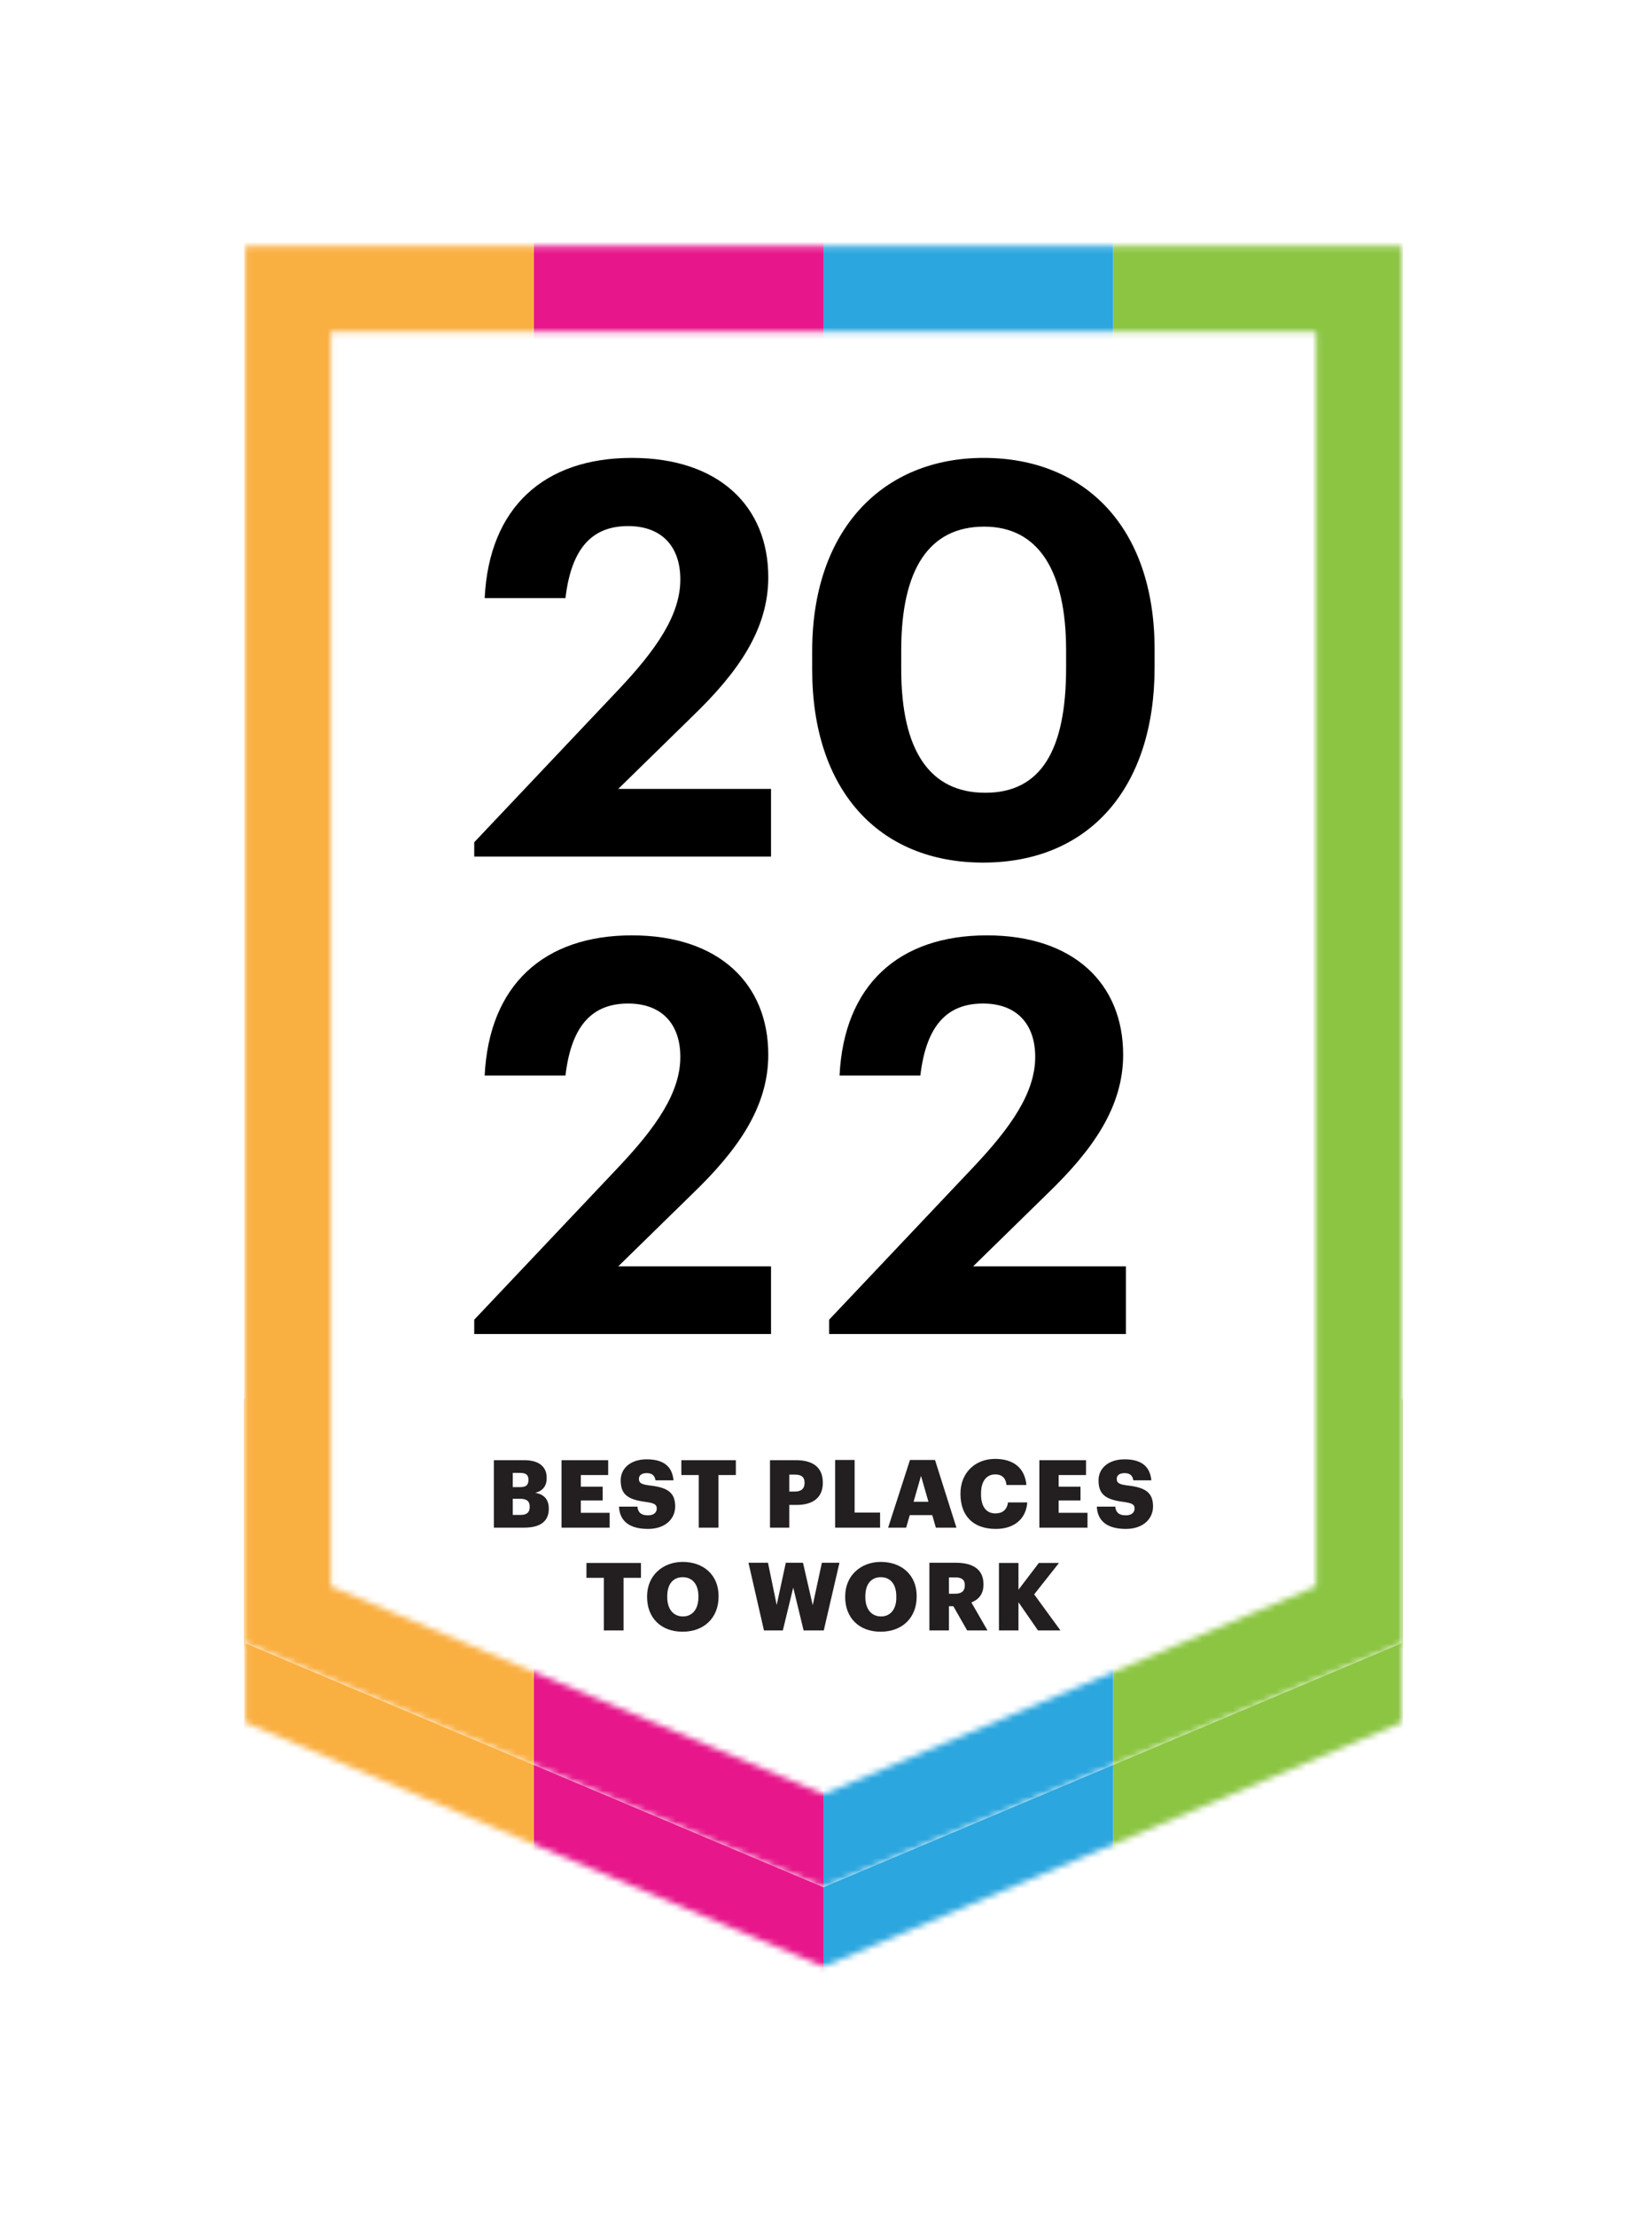 <svg width="270" height="362" viewBox="0 0 270 362" fill="none" xmlns="http://www.w3.org/2000/svg">
<g filter="url(#filter0_d_34_515)">
<mask id="mask0_34_515" style="mask-type:alpha" maskUnits="userSpaceOnUse" x="40" y="49" width="190" height="269">
<path d="M40.056 49.17H229.111V277.396L134.583 317.268L40.056 277.396V49.17Z" fill="white"/>
</mask>
<g mask="url(#mask0_34_515)">
<path d="M229.28 224.557H181.924V352.162L229.28 336.565V224.557Z" fill="#8BC542"/>
<path d="M181.924 224.557H134.568V363.458L181.924 351.121V224.557Z" fill="#2BA6DE"/>
<path d="M134.568 224.557H87.242V352.162L134.568 340.881V224.557Z" fill="#E7168B"/>
<path d="M87.242 224.557H39.887V363.458L87.242 346.36V224.557Z" fill="#FAAF41"/>
</g>
<path d="M40.056 36.218H229.111V264.443L134.583 304.315L40.056 264.443V36.218Z" fill="white"/>
<mask id="mask1_34_515" style="mask-type:alpha" maskUnits="userSpaceOnUse" x="40" y="36" width="190" height="269">
<path d="M47.056 43.218H222.111V259.799L134.583 296.718L47.056 259.799V43.218Z" stroke="black" stroke-width="14"/>
</mask>
<g mask="url(#mask1_34_515)">
<path d="M229.28 18.846H181.924V335.433L229.28 296.737V18.846Z" fill="#8BC542"/>
<path d="M181.924 18.846H134.568V363.458L181.924 332.849V18.846Z" fill="#2BA6DE"/>
<path d="M134.568 18.846H87.243V335.433L134.568 307.446V18.846Z" fill="#E7168B"/>
<path d="M87.243 18.846H39.887V363.458L87.243 321.037V18.846Z" fill="#FAAF41"/>
</g>
<path d="M80.716 245.563H85.673C88.411 245.563 89.694 244.454 89.694 242.478V242.444C89.694 240.918 88.862 240.086 87.475 239.878C88.723 239.566 89.347 238.735 89.347 237.487V237.417C89.347 235.719 88.238 234.54 85.638 234.54H80.716V245.563ZM83.801 243.449V240.849H85.014C86.124 240.849 86.574 241.265 86.574 242.132V242.201C86.574 243.033 86.124 243.483 85.118 243.483H83.801V243.449ZM83.801 238.908V236.62H85.014C85.985 236.62 86.366 236.967 86.366 237.729V237.799C86.366 238.596 85.985 238.942 85.014 238.942H83.801V238.908ZM91.774 245.563H99.642V243.137H94.928V241.126H98.498V238.873H94.928V236.967H99.4V234.54H91.774V245.563ZM105.916 245.771C108.759 245.771 110.353 244.107 110.353 242.097C110.353 239.705 108.932 238.977 106.124 238.665C104.738 238.492 104.426 238.215 104.426 237.591C104.426 237.036 104.842 236.655 105.708 236.655C106.575 236.655 107.026 237.071 107.13 237.833H110.076C109.868 235.511 108.378 234.402 105.708 234.402C103.074 234.402 101.445 235.857 101.445 237.833C101.445 240.052 102.485 240.988 105.604 241.369C106.922 241.577 107.338 241.75 107.338 242.444C107.338 243.102 106.818 243.553 105.916 243.553C104.599 243.553 104.253 242.894 104.183 242.132H101.168C101.272 244.454 102.831 245.771 105.916 245.771ZM114.236 245.563H117.425V236.967H120.267V234.54H111.359V236.967H114.201V245.563H114.236ZM125.848 245.563H129.002V241.854H130.181C132.919 241.854 134.479 240.606 134.479 238.284V238.215C134.479 235.857 133.058 234.54 130.042 234.54H125.848V245.563ZM129.002 239.67V236.897H129.938C130.944 236.897 131.498 237.279 131.498 238.215V238.284C131.498 239.185 130.944 239.67 129.938 239.67H129.002ZM136.49 245.563H143.839V243.102H139.679V234.506H136.49V245.563ZM145.156 245.563H148.102L148.691 243.518H152.366L152.955 245.563H156.317L152.816 234.506H148.726L145.156 245.563ZM150.529 237.105L151.742 241.334H149.315L150.529 237.105ZM162.765 245.771C165.607 245.771 167.687 244.281 167.895 241.438H164.741C164.602 242.651 163.805 243.241 162.696 243.241C161.17 243.241 160.338 242.097 160.338 240.121V239.982C160.338 237.972 161.24 236.863 162.661 236.863C163.77 236.863 164.394 237.487 164.498 238.596H167.756C167.479 235.684 165.503 234.332 162.626 234.332C159.402 234.332 156.976 236.585 156.976 239.982V240.121C157.011 243.518 158.917 245.771 162.765 245.771ZM169.871 245.563H177.74V243.137H173.025V241.126H176.596V238.873H173.025V236.967H177.497V234.54H169.871V245.563ZM184.014 245.771C186.856 245.771 188.451 244.107 188.451 242.097C188.451 239.705 187.029 238.977 184.222 238.665C182.835 238.492 182.523 238.215 182.523 237.591C182.523 237.036 182.939 236.655 183.806 236.655C184.672 236.655 185.123 237.071 185.227 237.833H188.173C187.965 235.511 186.475 234.402 183.806 234.402C181.171 234.402 179.542 235.857 179.542 237.833C179.542 240.052 180.582 240.988 183.702 241.369C185.019 241.577 185.435 241.75 185.435 242.444C185.435 243.102 184.915 243.553 184.014 243.553C182.696 243.553 182.35 242.894 182.281 242.132H179.265C179.369 244.454 180.929 245.771 184.014 245.771Z" fill="#231F20"/>
<path d="M101.913 262.358H98.724H98.689V253.761H95.847V251.335H104.755V253.761H101.913V262.358Z" fill="#231F20"/>
<path fill-rule="evenodd" clip-rule="evenodd" d="M111.549 262.566C115.12 262.566 117.442 260.243 117.442 256.846V256.708C117.442 253.276 114.946 251.161 111.584 251.161C108.291 251.161 105.76 253.414 105.76 256.777V256.916C105.76 260.243 107.979 262.566 111.549 262.566ZM111.619 260.07C110.093 260.07 109.054 258.926 109.054 256.915V256.777C109.054 254.766 110.024 253.657 111.584 253.657C113.144 253.657 114.149 254.801 114.149 256.777V256.915C114.149 258.857 113.179 260.07 111.619 260.07Z" fill="#231F20"/>
<path d="M127.945 262.358H124.86L122.33 251.3H125.519L126.94 258.198L128.43 251.3H131.238L132.833 258.233L134.323 251.3H137.2L134.635 262.358H131.342L129.644 255.356L127.945 262.358Z" fill="#231F20"/>
<path fill-rule="evenodd" clip-rule="evenodd" d="M143.925 262.566C147.495 262.566 149.818 260.243 149.818 256.846V256.708C149.818 253.276 147.322 251.161 143.96 251.161C140.667 251.161 138.136 253.414 138.136 256.777V256.916C138.136 260.243 140.355 262.566 143.925 262.566ZM143.995 260.07C142.469 260.07 141.429 258.926 141.429 256.915V256.777C141.429 254.766 142.4 253.657 143.96 253.657C145.52 253.657 146.49 254.801 146.49 256.777V256.915C146.525 258.857 145.554 260.07 143.995 260.07Z" fill="#231F20"/>
<path fill-rule="evenodd" clip-rule="evenodd" d="M151.932 262.358H155.087V258.406H155.815L158.068 262.358H161.396L158.761 257.782C159.905 257.331 160.737 256.465 160.737 254.87V254.801C160.737 252.479 159.142 251.3 156.231 251.3H151.898V262.358H151.932ZM155.087 256.361V253.692H156.127C157.132 253.692 157.687 254.038 157.687 254.94V255.009C157.687 255.91 157.167 256.361 156.092 256.361H155.087Z" fill="#231F20"/>
<path d="M166.457 262.358H163.267V251.335H166.457V255.702L169.784 251.335H173.077L169.022 256.465L173.32 262.358H169.646L166.457 257.747V262.358Z" fill="#231F20"/>
<path d="M77.508 135.93H126.015V124.881H101.043L113.169 113.024C120.625 105.838 125.566 98.831 125.566 90.297C125.566 78.71 117.481 70.805 103.288 70.805C88.916 70.805 79.933 78.889 79.214 93.711H92.419C93.407 85.267 97 81.943 102.659 81.943C108.229 81.943 111.193 85.357 111.193 90.657C111.193 96.496 107.241 102.155 101.043 108.712L77.508 133.594V135.93Z" fill="black"/>
<path d="M161.038 125.51C152.055 125.51 147.294 118.773 147.294 105.299V102.244C147.294 88.95 151.875 82.033 160.858 82.033C169.751 82.033 174.242 89.309 174.242 102.244V105.119C174.242 118.593 170.11 125.51 161.038 125.51ZM160.678 136.918C178.015 136.918 188.705 124.701 188.705 105.029V102.065C188.705 82.123 177.296 70.805 160.768 70.805C144.24 70.805 132.742 82.572 132.742 102.334V105.388C132.742 125.061 143.611 136.918 160.678 136.918Z" fill="black"/>
<path d="M77.508 213.93H126.015V202.881H101.043L113.169 191.024C120.625 183.838 125.566 176.831 125.566 168.297C125.566 156.71 117.481 148.805 103.288 148.805C88.916 148.805 79.933 156.889 79.214 171.711H92.419C93.407 163.267 97 159.943 102.659 159.943C108.229 159.943 111.193 163.357 111.193 168.657C111.193 174.495 107.241 180.155 101.043 186.712L77.508 211.594V213.93Z" fill="black"/>
<path d="M135.508 213.93H184.015V202.881H159.043L171.169 191.024C178.625 183.838 183.566 176.831 183.566 168.297C183.566 156.71 175.481 148.805 161.288 148.805C146.916 148.805 137.933 156.889 137.214 171.711H150.419C151.407 163.267 155 159.943 160.659 159.943C166.229 159.943 169.193 163.357 169.193 168.657C169.193 174.495 165.241 180.155 159.043 186.712L135.508 211.594V213.93Z" fill="black"/>
</g>
<defs>
<filter id="filter0_d_34_515" x="0.056" y="0.218" width="269.056" height="361.05" filterUnits="userSpaceOnUse" color-interpolation-filters="sRGB">
<feFlood flood-opacity="0" result="BackgroundImageFix"/>
<feColorMatrix in="SourceAlpha" type="matrix" values="0 0 0 0 0 0 0 0 0 0 0 0 0 0 0 0 0 0 127 0" result="hardAlpha"/>
<feOffset dy="4"/>
<feGaussianBlur stdDeviation="20"/>
<feComposite in2="hardAlpha" operator="out"/>
<feColorMatrix type="matrix" values="0 0 0 0 0 0 0 0 0 0 0 0 0 0 0 0 0 0 0.1 0"/>
<feBlend mode="normal" in2="BackgroundImageFix" result="effect1_dropShadow_34_515"/>
<feBlend mode="normal" in="SourceGraphic" in2="effect1_dropShadow_34_515" result="shape"/>
</filter>
</defs>
</svg>
